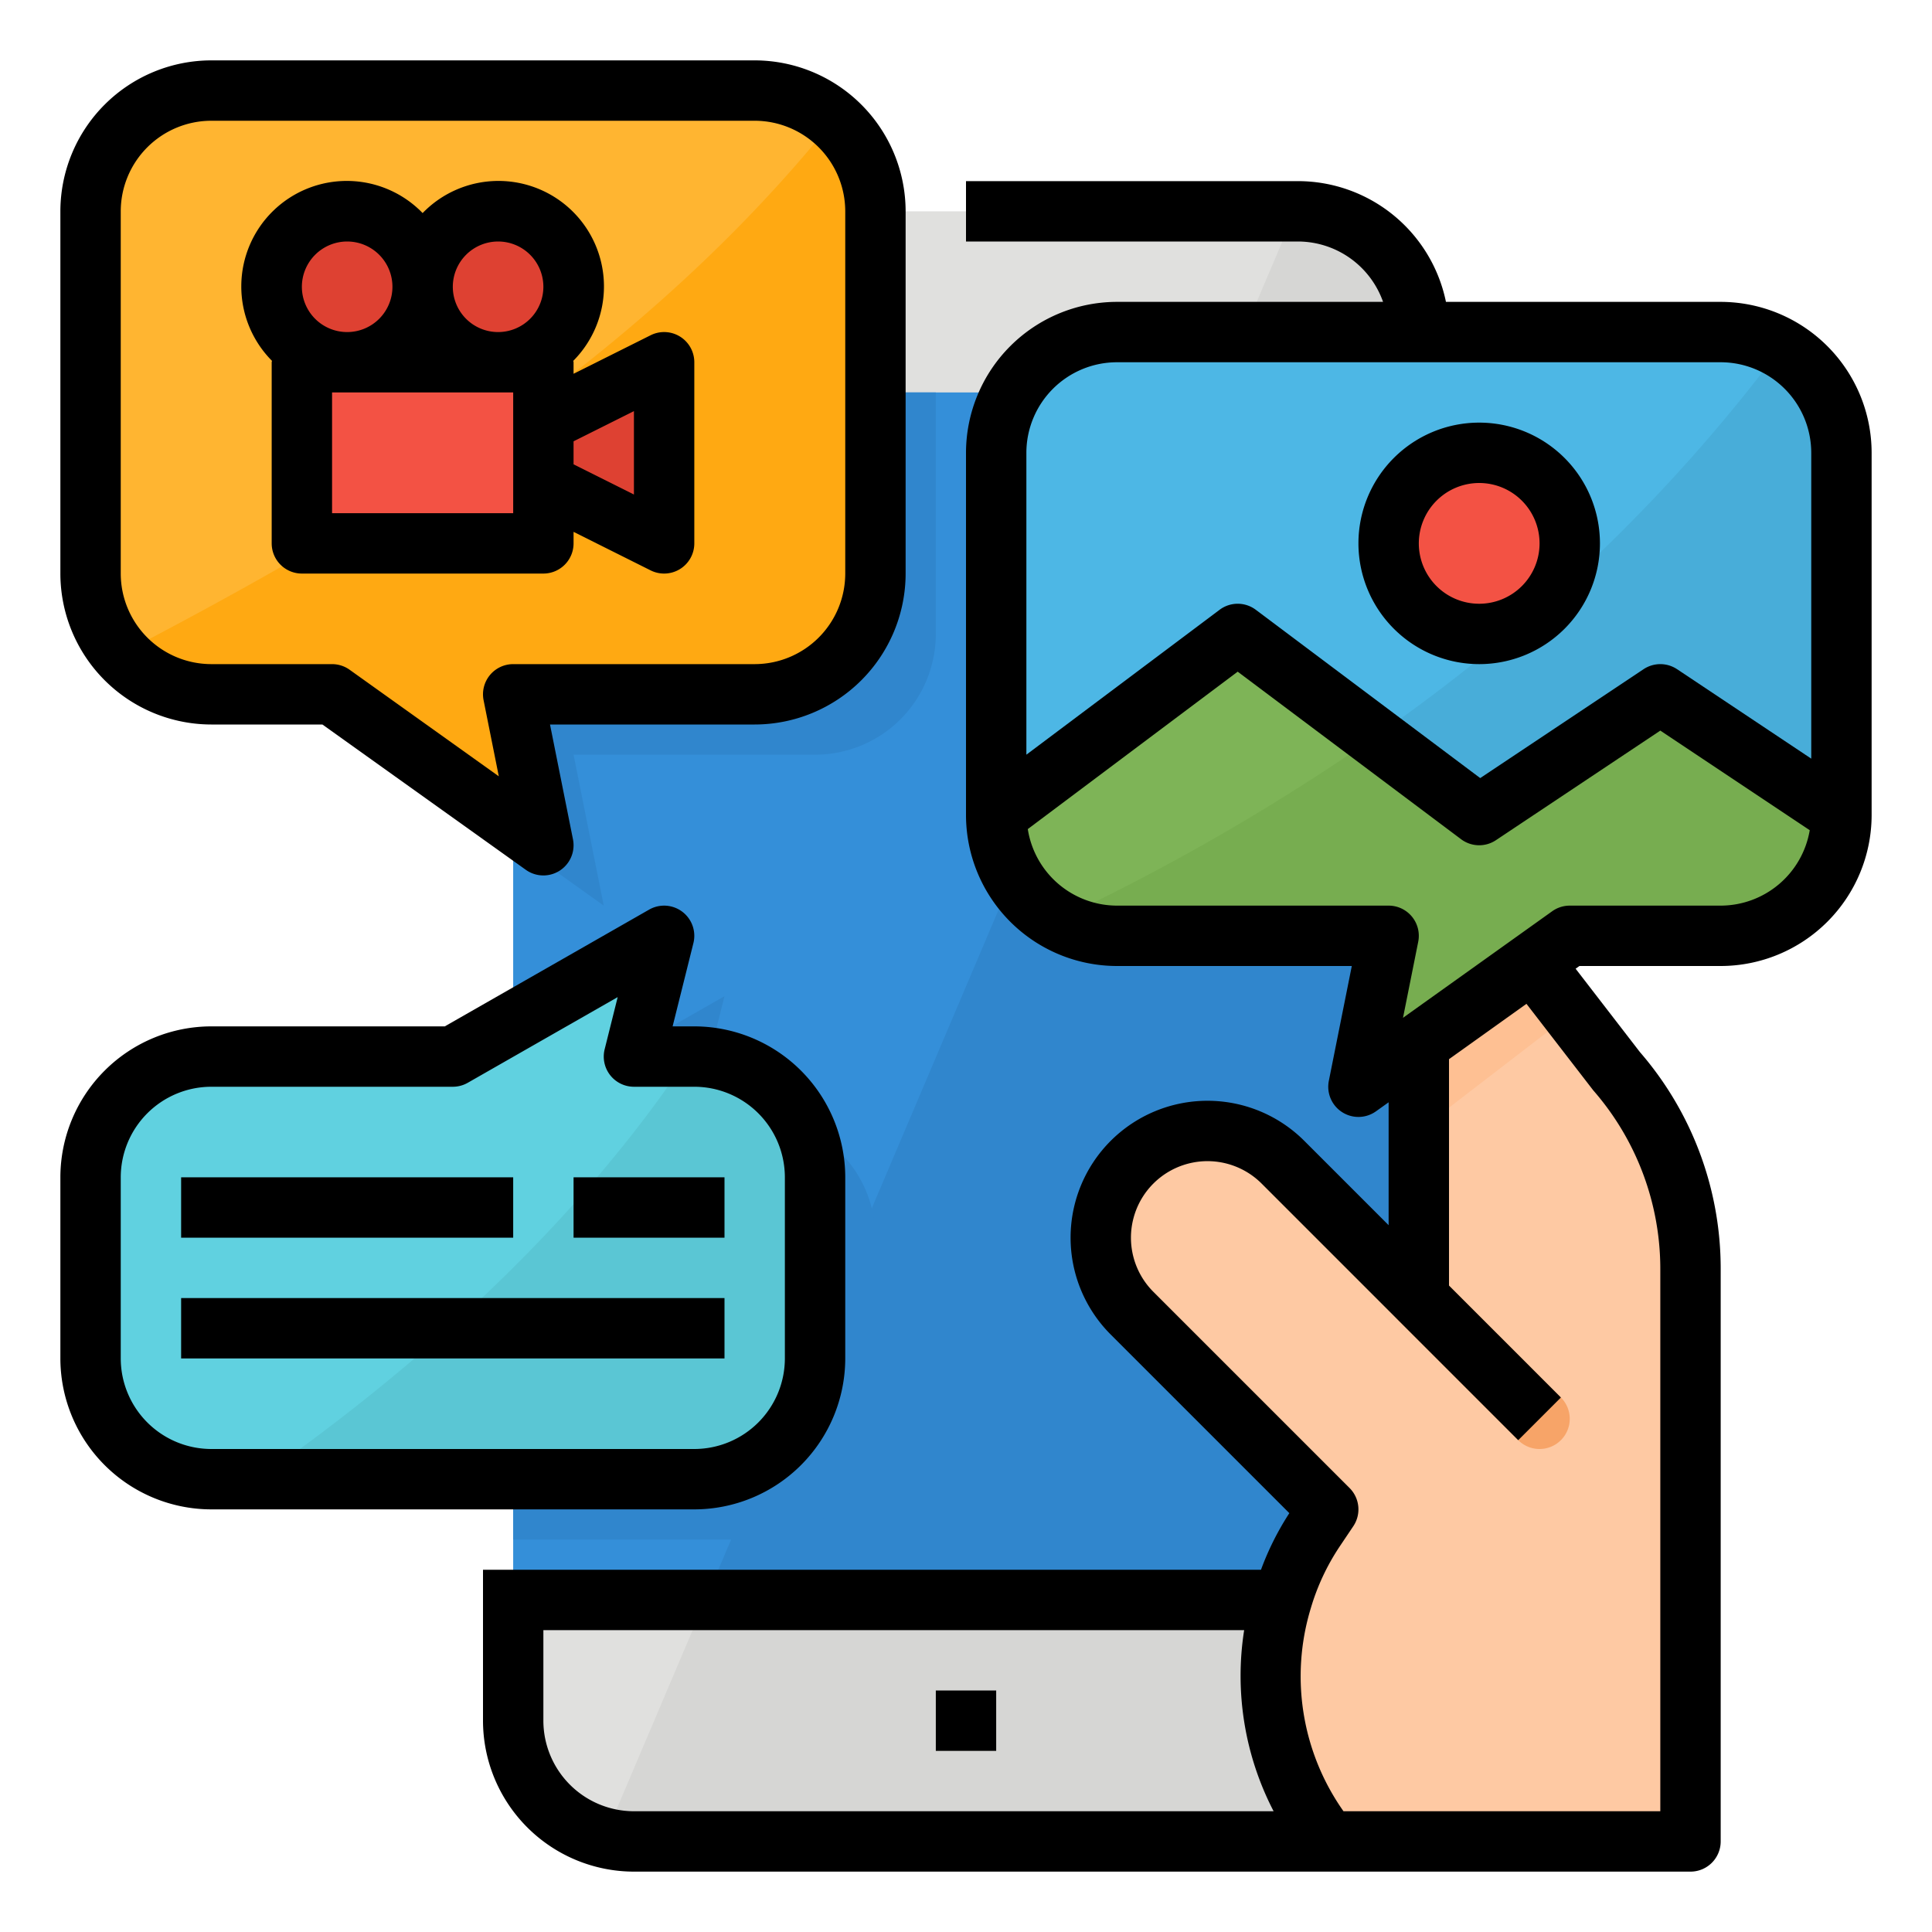 <svg height="512" viewBox="0 0 512 512" width="512" xmlns="http://www.w3.org/2000/svg"><g id="Filled_outline" data-name="Filled outline"><rect fill="#e0e0de" height="432" rx="32" width="240" x="136" y="56"/><path d="m136 104h240v320h-240z" fill="#348fd9"/><path d="m160.231 486.94a31.715 31.715 0 0 0 7.769 1.06h176a32 32 0 0 0 32-32v-32h-189.041z" fill="#d6d6d4"/><path d="m344 56h-.767l-20.384 48h53.151v-16a32 32 0 0 0 -32-32z" fill="#d6d6d4"/><path d="m186.959 424h189.041v-320h-53.151z" fill="#3086cd"/><path d="m232 376v-48a32 32 0 0 0 -32-32h-16l8-32-56 32v112h64a32 32 0 0 0 32-32z" fill="#3086cd"/><path d="m428.211 283.682-52.211-67.682v128l-36-36a28.284 28.284 0 0 0 -40 40l52 52-3.585 5.378a70.053 70.053 0 0 0 3.585 82.622h96v-151.644a80 80 0 0 0 -19.789-52.674z" fill="#fec9a3"/><path d="m200 184h-64l8 40-56-40h-32a32 32 0 0 1 -32-32v-96a32 32 0 0 1 32-32h144a32 32 0 0 1 32 32v96a32 32 0 0 1 -32 32z" fill="#ffb531"/><path d="m152 200h64a32 32 0 0 0 32-32v-64h-112v118.857l24 17.143z" fill="#3086cd"/><path d="m184 280h-16l8-32-56 32h-64a32 32 0 0 0 -32 32v48a32 32 0 0 0 32 32h128a32 32 0 0 0 32-32v-48a32 32 0 0 0 -32-32z" fill="#60d1e0"/><path d="m184 280h-1.54c-32.73 49.255-78.785 87.388-114.2 112h115.74a32 32 0 0 0 32-32v-48a32 32 0 0 0 -32-32z" fill="#5ac6d4"/><path d="m408 384a7.971 7.971 0 0 1 -5.656-2.344l-32-32a8 8 0 0 1 11.312-11.312l32 32a8 8 0 0 1 -5.656 13.656z" fill="#f7a468"/><path d="m220.834 31.894c-55.398 69.149-132.834 112.106-188.622 141.327a31.792 31.792 0 0 0 23.788 10.779h32l56 40-8-40h64a32 32 0 0 0 32-32v-96a31.781 31.781 0 0 0 -11.166-24.106z" fill="#ffa912"/><path d="m80 96h64v48h-64z" fill="#f35244"/><g fill="#de4132"><circle cx="92" cy="76" r="20"/><circle cx="132" cy="76" r="20"/><path d="m144 112 32-16v48l-32-16z"/></g><path d="m376 216v83.692l40.519-31.168z" fill="#fec093"/><path d="m488 120v96a32 32 0 0 1 -32 32h-40l-56 40 8-40h-72a31.98 31.98 0 0 1 -32-32v-96a32 32 0 0 1 32-32h160a31.974 31.974 0 0 1 32 32z" fill="#4db7e5"/><path d="m488 120v96a32 32 0 0 1 -32 32h-40l-56 40 8-40h-72a31.9 31.9 0 0 1 -15.81-4.17c74.72-35.38 141.88-84.74 191.73-151.6a32 32 0 0 1 16.08 27.77z" fill="#48add9"/><circle cx="392" cy="144" fill="#f35244" r="24"/><path d="m488 216a32 32 0 0 1 -32 32h-40l-56 40 8-40h-72a31.98 31.98 0 0 1 -32-32l64-48 36.38 27.28 27.62 20.72 48-32z" fill="#7eb457"/><path d="m488 216a32 32 0 0 1 -32 32h-40l-56 40 8-40h-72a31.9 31.9 0 0 1 -15.81-4.17 581.47 581.47 0 0 0 84.19-48.55l27.62 20.72 48-32z" fill="#77ad50"/><path d="m248 448h16v16h-16z"/><path d="m56 192h29.438l53.914 38.512a8 8 0 0 0 12.492-8.082l-6.086-30.43h54.242a40.047 40.047 0 0 0 40-40v-96a40.047 40.047 0 0 0 -40-40h-144a40.047 40.047 0 0 0 -40 40v96a40.047 40.047 0 0 0 40 40zm-24-136a24.027 24.027 0 0 1 24-24h144a24.027 24.027 0 0 1 24 24v96a24.027 24.027 0 0 1 -24 24h-64a8 8 0 0 0 -7.844 9.57l4.032 20.16-39.54-28.242a8 8 0 0 0 -4.648-1.488h-32a24.027 24.027 0 0 1 -24-24z"/><path d="m72 96v48a8 8 0 0 0 8 8h64a8 8 0 0 0 8-8v-3.055l20.422 10.211a8 8 0 0 0 11.578-7.156v-48a8 8 0 0 0 -11.578-7.156l-20.422 10.211v-3.055c0-.133-.069-.244-.076-.375a27.962 27.962 0 1 0 -39.924-39.159 27.962 27.962 0 1 0 -39.924 39.159c-.007.131-.076.242-.076.375zm64 40h-48v-32h48zm32-27.055v22.11l-16-8v-6.11zm-36-44.945a12 12 0 1 1 -12 12 12.013 12.013 0 0 1 12-12zm-40 0a12 12 0 1 1 -12 12 12.013 12.013 0 0 1 12-12z"/><path d="m456 80h-72.809a40.067 40.067 0 0 0 -39.191-32h-88v16h88a23.96 23.96 0 0 1 22.526 16h-70.526a40.047 40.047 0 0 0 -40 40v96a40.047 40.047 0 0 0 40 40h62.242l-6.086 30.43a8 8 0 0 0 12.492 8.082l3.352-2.394v32.57l-22.344-22.344a36.283 36.283 0 1 0 -51.312 51.312l47.344 47.344a75.171 75.171 0 0 0 -7.513 15h-206.175v40a40.047 40.047 0 0 0 40 40h280a8 8 0 0 0 8-8v-151.68a87.6 87.6 0 0 0 -21.422-57.527l-17.022-22.074 1.006-.719h37.438a40.047 40.047 0 0 0 40-40v-96a40.047 40.047 0 0 0 -40-40zm-160 16h160a24.027 24.027 0 0 1 24 24v81.052l-35.562-23.708a8.01 8.01 0 0 0 -8.876 0l-43.289 28.856-59.473-44.6a7.992 7.992 0 0 0 -9.594 0l-51.206 38.4v-80a24.027 24.027 0 0 1 24-24zm-152 360v-24h185.716a77.928 77.928 0 0 0 7.806 48h-169.522a24.027 24.027 0 0 1 -24-24zm278.219-167.059a72 72 0 0 1 17.781 47.379v143.68h-83.961a61.984 61.984 0 0 1 -8.687-53.727 60.021 60.021 0 0 1 7.687-16.453l3.6-5.359a8 8 0 0 0 -.985-10.117l-52-52a20.284 20.284 0 0 1 28.688-28.684l68 68 11.312-11.312-29.654-29.66v-60l20.528-14.663zm33.781-48.941h-40a8 8 0 0 0 -4.648 1.488l-39.54 28.242 4.032-20.16a8 8 0 0 0 -7.844-9.57h-72a23.973 23.973 0 0 1 -23.625-20.285l55.625-41.715 59.2 44.4a7.991 7.991 0 0 0 9.235.258l43.565-29.045 39.6 26.4a23.986 23.986 0 0 1 -23.6 19.987z"/><path d="m392 176a32 32 0 1 0 -32-32 32.034 32.034 0 0 0 32 32zm0-48a16 16 0 1 1 -16 16 16.019 16.019 0 0 1 16-16z"/><path d="m56 400h128a40.047 40.047 0 0 0 40-40v-48a40.047 40.047 0 0 0 -40-40h-5.75l5.508-22.059a8 8 0 0 0 -11.727-8.886l-54.156 30.945h-61.875a40.047 40.047 0 0 0 -40 40v48a40.047 40.047 0 0 0 40 40zm-24-88a24.027 24.027 0 0 1 24-24h64a8 8 0 0 0 3.969-1.055l39.726-22.7-3.453 13.813a8 8 0 0 0 7.758 9.942h16a24.027 24.027 0 0 1 24 24v48a24.027 24.027 0 0 1 -24 24h-128a24.027 24.027 0 0 1 -24-24z"/><path d="m48 312h88v16h-88z"/><path d="m152 312h40v16h-40z"/><path d="m48 344h144v16h-144z"/></g></svg>
